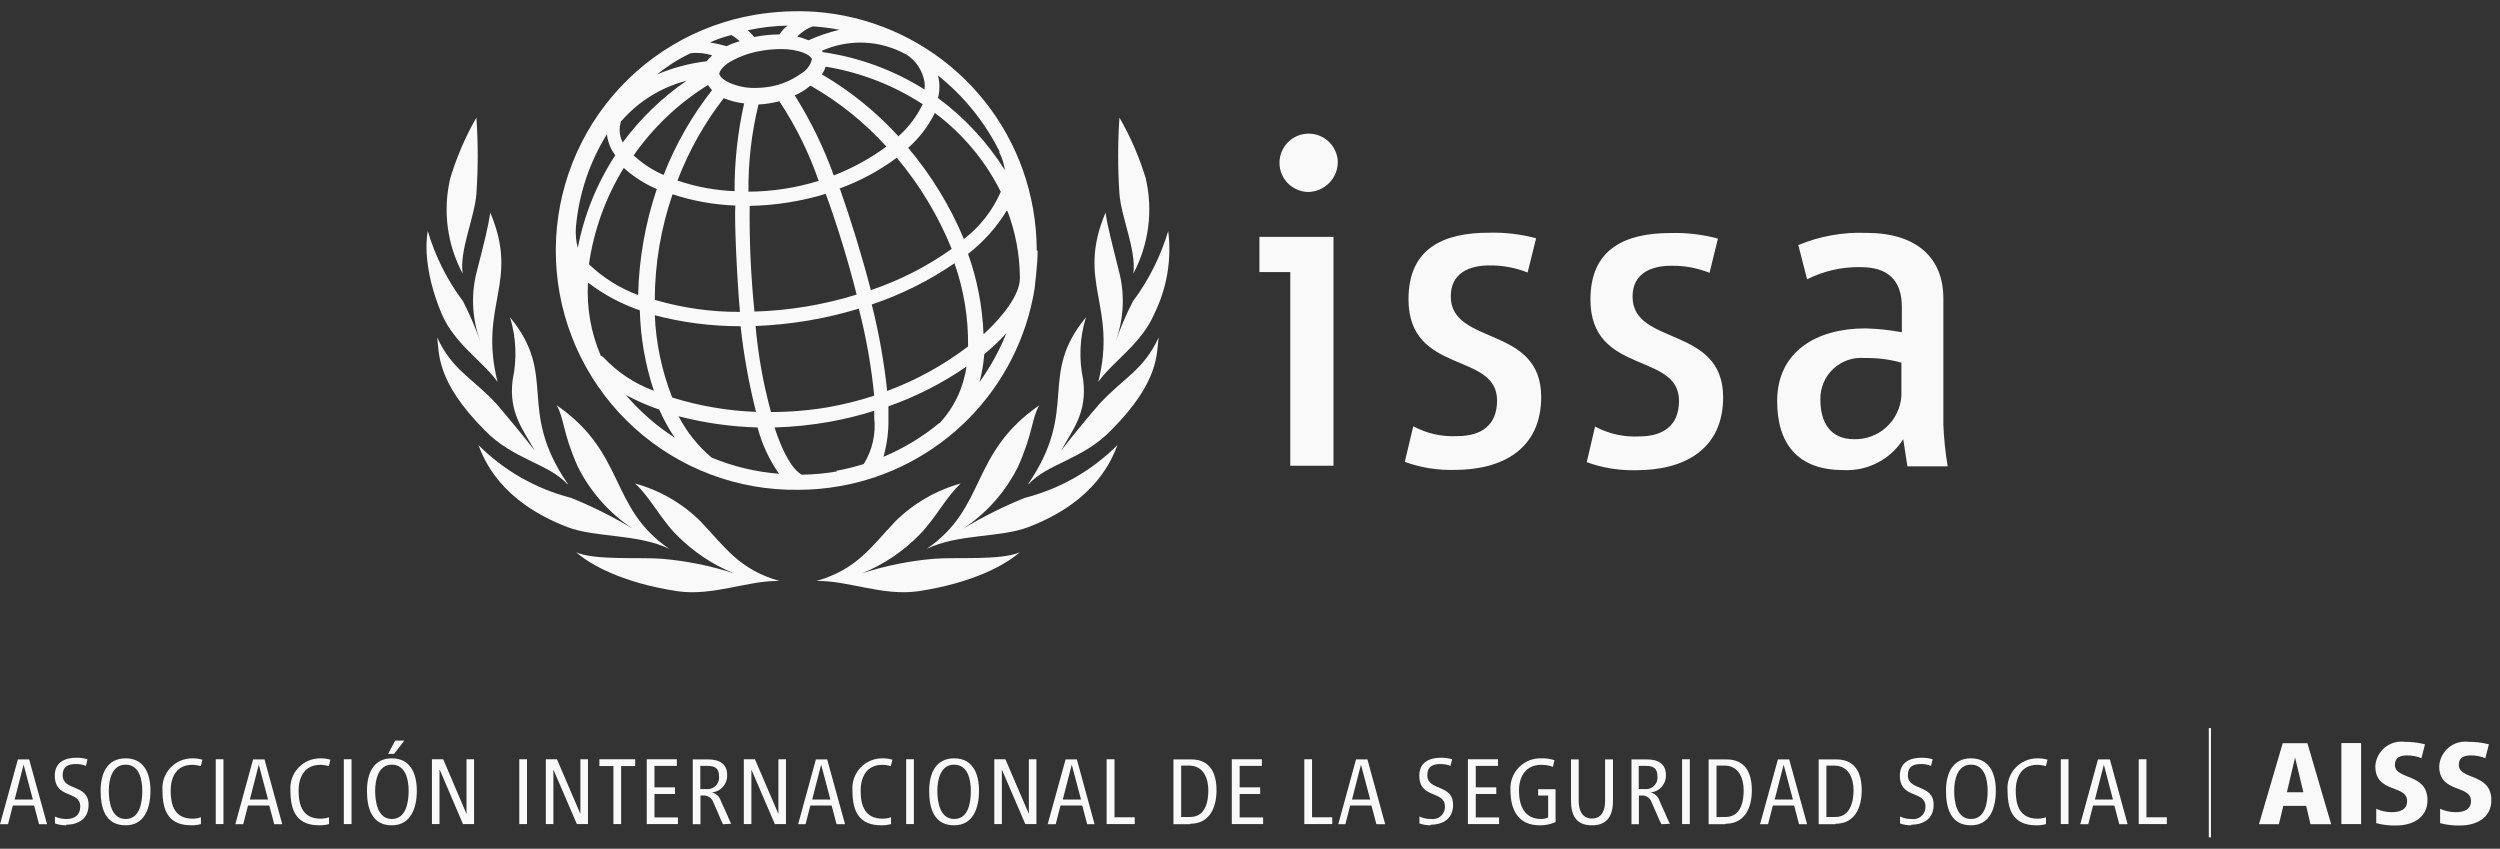 <svg width="162" height="55" viewBox="0 0 162 55" fill="none" xmlns="http://www.w3.org/2000/svg">
<rect x="0" y="0" width="162" height="55" fill="#333333" stroke="none"/>
<g clip-path="url(#clip0_13_714)">
<path d="M63.47 24.76C63.631 24.168 63.734 23.562 63.78 22.95C64.287 22.534 64.765 22.082 65.21 21.6C64.761 22.721 64.177 23.782 63.47 24.76ZM54.23 30.55C53.48 30.679 52.721 30.749 51.96 30.76C51.34 30.43 50.71 29.3 50.19 27.7C51.374 27.665 52.553 27.545 53.72 27.34C54.711 27.163 55.69 26.922 56.65 26.62C56.65 26.77 56.65 26.93 56.65 27.07C56.766 28.118 56.526 29.174 55.97 30.07C55.383 30.254 54.785 30.401 54.18 30.51M40.57 25.6C41.259 25.974 41.978 26.289 42.72 26.54C42.999 27.175 43.334 27.784 43.72 28.36C42.537 27.6 41.472 26.67 40.56 25.6M51.04 1.66C50.829 1.816 50.65 2.009 50.51 2.23C49.959 2.233 49.41 2.291 48.87 2.4C48.749 2.24 48.612 2.092 48.46 1.96C49.308 1.775 50.172 1.675 51.04 1.66ZM64.74 9.84C64.932 10.213 65.061 10.615 65.12 11.03C63.978 9.213 62.506 7.625 60.78 6.35C60.906 5.872 60.906 5.369 60.78 4.89C62.459 6.228 63.825 7.918 64.78 9.84M48.9 21.13C50.09 21.083 51.276 20.959 52.45 20.76C53.532 20.574 54.6 20.32 55.65 20C56.129 21.851 56.463 23.737 56.65 25.64C55.669 25.96 54.666 26.211 53.65 26.39C52.431 26.596 51.197 26.699 49.96 26.7C49.462 24.877 49.128 23.013 48.96 21.13M42.39 20.42C44.218 20.9 46.1 21.142 47.99 21.14C48.194 23.011 48.528 24.866 48.99 26.69C47.147 26.621 45.321 26.308 43.56 25.76C42.889 24.055 42.507 22.251 42.43 20.42M38.93 23.05C38.291 21.556 38.006 19.933 38.1 18.31C39.117 19.085 40.251 19.693 41.46 20.11C41.505 21.882 41.812 23.638 42.37 25.32C41.111 24.859 39.98 24.105 39.07 23.12M39.33 8.71C39.385 9.201 39.572 9.667 39.87 10.06C38.679 11.884 37.854 13.922 37.44 16.06C37.325 15.62 37.285 15.164 37.32 14.71C37.51 12.582 38.195 10.527 39.32 8.71M52.11 3.44C52.48 3.59 52.61 3.77 52.61 3.85C52.56 4.046 52.47 4.23 52.346 4.39C52.222 4.55 52.067 4.683 51.89 4.78C51.273 5.223 50.56 5.514 49.81 5.63C49.529 5.673 49.245 5.696 48.96 5.7C48.368 5.712 47.78 5.593 47.24 5.35C46.8 5.15 46.61 4.89 46.61 4.78C46.61 4.67 46.78 4.32 47.3 4.01C47.952 3.637 48.667 3.389 49.41 3.28C49.8 3.214 50.194 3.18 50.59 3.18C51.108 3.168 51.623 3.253 52.11 3.43M58.21 8.82C56.77 7.246 55.101 5.898 53.26 4.82C53.366 4.667 53.447 4.498 53.5 4.32C55.742 4.686 57.884 5.513 59.79 6.75C59.409 7.546 58.871 8.256 58.21 8.84M58.85 9.58C59.568 8.947 60.156 8.179 60.58 7.32C62.384 8.665 63.847 10.416 64.85 12.43C64.324 13.635 63.502 14.688 62.46 15.49C61.564 13.348 60.347 11.355 58.85 9.58ZM54.39 12.22C55.721 11.739 56.975 11.066 58.11 10.22C59.6 11.991 60.801 13.985 61.67 16.13C60.063 17.271 58.298 18.171 56.43 18.8C55.85 16.55 55.14 14.27 54.43 12.24M48.62 13.34C50.278 13.306 51.923 13.043 53.51 12.56C54.286 14.702 54.954 16.881 55.51 19.09C53.363 19.754 51.136 20.124 48.89 20.19C48.656 17.915 48.552 15.628 48.58 13.34M43.58 12.59C44.896 13.023 46.266 13.268 47.65 13.32C47.58 14.16 47.75 18.04 47.95 20.21C46.082 20.221 44.222 19.958 42.43 19.43C42.437 17.103 42.825 14.792 43.58 12.59ZM45.87 5.5C45.949 5.622 46.039 5.736 46.14 5.84C44.831 7.511 43.773 9.364 43 11.34C42.287 11.028 41.632 10.598 41.06 10.07C42.334 8.243 43.967 6.694 45.86 5.52M47.65 12.39C46.373 12.343 45.11 12.111 43.9 11.7C44.632 9.782 45.643 7.983 46.9 6.36C47.321 6.537 47.766 6.651 48.22 6.7C47.8 8.568 47.593 10.476 47.6 12.39M52.54 5.56C54.371 6.607 56.025 7.937 57.44 9.5C56.389 10.269 55.243 10.898 54.03 11.37C53.375 9.555 52.526 7.815 51.5 6.18C51.862 6.024 52.199 5.815 52.5 5.56M50.5 6.56C51.566 8.165 52.422 9.899 53.05 11.72C51.576 12.176 50.043 12.412 48.5 12.42C48.48 10.517 48.698 8.619 49.15 6.77C49.606 6.748 50.059 6.677 50.5 6.56ZM40.26 7.85C41.371 6.568 42.847 5.654 44.49 5.23C42.899 6.326 41.5 7.677 40.35 9.23C40.238 9.012 40.172 8.774 40.157 8.53C40.142 8.285 40.176 8.04 40.26 7.81M38.16 17.15C38.475 14.927 39.245 12.793 40.42 10.88C41.052 11.453 41.775 11.916 42.56 12.25C41.814 14.466 41.406 16.782 41.35 19.12C40.162 18.677 39.077 17.997 38.16 17.12M58.72 3.52C59.035 3.721 59.304 3.985 59.509 4.297C59.714 4.609 59.851 4.961 59.91 5.33C59.93 5.486 59.93 5.644 59.91 5.8C57.908 4.538 55.663 3.714 53.32 3.38L53.26 3.29C54.123 2.905 55.063 2.725 56.007 2.765C56.951 2.804 57.873 3.063 58.7 3.52M52.7 1.71C53.267 1.749 53.832 1.822 54.39 1.93C53.704 2.094 53.034 2.322 52.39 2.61C52.155 2.508 51.91 2.428 51.66 2.37C51.94 2.078 52.281 1.852 52.66 1.71M47.39 2.27C47.588 2.382 47.772 2.517 47.94 2.67C47.647 2.75 47.362 2.857 47.09 2.99C46.735 2.89 46.374 2.81 46.01 2.75C46.454 2.548 46.916 2.387 47.39 2.27ZM44.75 3.45C45.221 3.395 45.699 3.442 46.15 3.59C46.022 3.709 45.902 3.836 45.79 3.97C44.688 4.1 43.611 4.386 42.59 4.82C43.251 4.276 43.976 3.816 44.75 3.45ZM43.96 26.97C45.637 27.406 47.358 27.651 49.09 27.7C49.373 28.774 49.844 29.79 50.48 30.7C48.977 30.582 47.502 30.228 46.11 29.65C45.223 28.9 44.492 27.983 43.96 26.95M57.49 25.34C57.289 23.449 56.955 21.574 56.49 19.73C58.392 19.093 60.196 18.194 61.85 17.06C62.459 18.791 62.757 20.616 62.73 22.45C61.13 23.669 59.357 24.643 57.47 25.34M60.87 27.41C59.778 28.315 58.558 29.052 57.25 29.6C57.481 28.784 57.589 27.938 57.57 27.09C57.57 26.85 57.57 26.59 57.57 26.33C59.365 25.701 61.066 24.833 62.63 23.75C62.436 25.117 61.833 26.393 60.9 27.41M63.73 21.63C63.662 19.863 63.325 18.116 62.73 16.45C63.742 15.669 64.6 14.706 65.26 13.61C65.802 15.018 66.083 16.512 66.09 18.02C66.09 19.13 64.94 20.54 63.77 21.63M67.18 16.23C67.179 15.322 67.098 14.415 66.94 13.52C66.342 10.118 64.623 7.014 62.057 4.702C59.491 2.39 56.225 1.002 52.78 0.76C51.51 0.681 50.236 0.745 48.98 0.95C45.124 1.589 41.652 3.662 39.259 6.752C36.866 9.842 35.729 13.723 36.076 17.616C36.422 21.509 38.227 25.127 41.127 27.746C44.029 30.365 47.812 31.792 51.72 31.74C52.629 31.739 53.535 31.659 54.43 31.5C57.598 30.942 60.514 29.412 62.774 27.122C65.033 24.832 66.524 21.895 67.04 18.72C67.04 18.66 67.24 17.14 67.24 16.25" fill="#F9F9F9"/>
<path d="M30.87 7.62C30.985 9.265 30.985 10.915 30.87 12.56C30.76 14.07 29.76 16.23 29.98 17.73C28.968 15.833 28.683 13.632 29.18 11.54C29.593 10.174 30.16 8.859 30.87 7.62Z" fill="#F9F9F9"/>
<path d="M32.25 24.76C31.31 23.42 29.43 22.28 28.61 20.31C27.42 17.46 27.61 15.54 27.72 14.97C28.204 16.615 28.98 18.159 30.01 19.53C30.427 20.354 30.794 21.202 31.11 22.07C30.578 20.617 30.508 19.035 30.91 17.54C31.38 15.71 31.64 14.67 31.77 13.78C33.7 18.33 30.98 19.78 32.25 24.78" fill="#F9F9F9"/>
<path d="M36.78 31.39C35.56 30.03 33.23 29.78 31.4 27.87C28.24 24.7 28.47 22.87 28.33 21.87C29.33 24.02 30.58 24.45 32.19 26.19C32.71 26.8 33.88 28.19 34.64 29.19C33.95 27.89 32.94 26.79 33.22 24.61C33.509 23.268 33.451 21.873 33.05 20.56C36.2 24.38 33.44 26.45 36.78 31.34" fill="#F9F9F9"/>
<path d="M43.38 35.57C41.29 34.57 38.63 34.86 36.78 34.16C32.37 32.47 31.35 29.73 31 28.84C32.658 30.497 34.73 31.678 37 32.26C38.385 32.818 39.722 33.487 41 34.26C39.489 33.258 38.265 31.88 37.45 30.26C36.45 28.03 36.57 27.12 36.07 26.26C40.6 29.39 39.44 32.9 43.39 35.58" fill="#F9F9F9"/>
<path d="M50.51 37.65C48.51 37.59 46.21 38.65 43.89 38.31C40.31 37.76 38.25 36.59 37.34 35.79C38.58 36.33 41.48 36.09 42.9 36.21C44.481 36.344 46.041 36.659 47.55 37.15C46.148 36.577 44.879 35.722 43.82 34.64C42.82 33.64 42.07 32.14 41.15 31.33C42.751 31.769 44.211 32.612 45.39 33.78C47 35.47 47.88 36.89 50.51 37.65Z" fill="#F9F9F9"/>
<path d="M72.54 7.62C72.43 9.265 72.43 10.915 72.54 12.56C72.65 14.07 73.65 16.23 73.44 17.73C74.447 15.831 74.731 13.632 74.24 11.54C73.824 10.173 73.254 8.858 72.54 7.62Z" fill="#F9F9F9"/>
<path d="M71.16 24.76C72.1 23.42 73.98 22.28 74.81 20.31C75.622 18.655 75.932 16.799 75.7 14.97C75.211 16.613 74.436 18.157 73.41 19.53C72.989 20.352 72.622 21.201 72.31 22.07C72.834 20.615 72.9 19.034 72.5 17.54C72.04 15.71 71.77 14.67 71.64 13.78C69.71 18.33 72.43 19.78 71.16 24.78" fill="#F9F9F9"/>
<path d="M66.64 31.39C67.86 30.03 70.18 29.78 72.01 27.87C75.17 24.7 74.94 22.87 75.08 21.87C74.08 24.02 72.83 24.45 71.23 26.19C70.7 26.8 69.53 28.19 68.77 29.19C69.46 27.89 70.47 26.79 70.19 24.61C69.901 23.267 69.963 21.872 70.37 20.56C67.22 24.38 69.97 26.45 66.64 31.34" fill="#F9F9F9"/>
<path d="M60.04 35.57C62.12 34.57 64.79 34.86 66.63 34.16C71.05 32.47 72.06 29.73 72.41 28.84C70.755 30.5 68.682 31.682 66.41 32.26C65.025 32.819 63.688 33.488 62.41 34.26C63.924 33.261 65.148 31.882 65.96 30.26C66.96 28.03 66.84 27.12 67.35 26.26C62.81 29.39 63.97 32.9 60.03 35.58" fill="#F9F9F9"/>
<path d="M52.9 37.65C54.9 37.59 57.2 38.65 59.52 38.31C63.1 37.76 65.16 36.59 66.08 35.79C64.83 36.33 61.93 36.09 60.51 36.21C58.929 36.345 57.369 36.66 55.86 37.15C57.264 36.581 58.534 35.727 59.59 34.64C60.59 33.64 61.35 32.14 62.26 31.33C60.661 31.771 59.201 32.614 58.02 33.78C56.42 35.47 55.53 36.89 52.9 37.65Z" fill="#F9F9F9"/>
<path d="M123.21 25.66C123.159 26.433 122.81 27.156 122.238 27.678C121.666 28.2 120.914 28.48 120.14 28.46C118.62 28.46 117.96 27.39 117.96 25.9C117.95 25.527 118.019 25.157 118.163 24.812C118.306 24.468 118.521 24.158 118.793 23.903C119.066 23.648 119.389 23.453 119.741 23.332C120.094 23.211 120.469 23.166 120.84 23.2C121.64 23.185 122.439 23.285 123.21 23.5V25.66ZM126.21 30.22C126.059 29.323 125.965 28.418 125.93 27.51V19.34C125.93 16.73 124.23 15.09 120.93 15.09C119.423 15.032 117.922 15.301 116.53 15.88L117.1 18.1C118.174 17.556 119.366 17.285 120.57 17.31C122.24 17.31 123.24 18.07 123.24 19.89V21.53C122.458 21.383 121.665 21.299 120.87 21.28C117.71 21.28 115.16 22.78 115.16 25.99C115.16 28.76 116.5 30.46 119.44 30.46C120.208 30.503 120.973 30.34 121.657 29.989C122.341 29.637 122.918 29.11 123.33 28.46L123.6 30.22H126.21ZM111.66 25.75C111.66 21.07 105.79 22.44 105.79 19.22C105.79 17.73 106.98 17.22 108.29 17.22C109.142 17.207 109.989 17.363 110.78 17.68L111.32 15.46C110.323 15.191 109.292 15.07 108.26 15.1C105.34 15.1 103.06 16.1 103.06 19.41C103.06 24.33 108.8 22.79 108.8 25.97C108.8 27.61 107.74 28.28 106.22 28.28C105.226 28.334 104.236 28.113 103.36 27.64L102.82 29.95C103.852 30.322 104.944 30.499 106.04 30.47C109.14 30.47 111.66 29.13 111.66 25.73M99.87 25.73C99.87 21.05 94.01 22.42 94.01 19.2C94.01 17.71 95.19 17.2 96.5 17.2C97.352 17.187 98.199 17.343 98.99 17.66L99.54 15.44C98.54 15.172 97.505 15.05 96.47 15.08C93.55 15.08 91.27 16.08 91.27 19.39C91.27 24.31 97.01 22.77 97.01 25.95C97.01 27.59 95.95 28.26 94.43 28.26C93.439 28.314 92.453 28.093 91.58 27.62L91.03 29.93C92.062 30.302 93.154 30.478 94.25 30.45C97.35 30.45 99.87 29.11 99.87 25.71M86.41 30.18V15.35H81.61V17.63H83.61V30.18H86.41ZM86.69 10.49C86.678 10.119 86.557 9.76 86.343 9.457C86.128 9.154 85.829 8.921 85.483 8.787C85.136 8.653 84.758 8.625 84.396 8.704C84.033 8.784 83.702 8.968 83.444 9.235C83.185 9.501 83.011 9.838 82.943 10.203C82.875 10.568 82.916 10.945 83.06 11.287C83.205 11.629 83.447 11.92 83.757 12.125C84.066 12.33 84.429 12.44 84.8 12.44C85.307 12.425 85.787 12.212 86.14 11.848C86.493 11.484 86.69 10.997 86.69 10.49Z" fill="#F9F9F9"/>
<path d="M2.53 53.41L2.21 52.2H0.83L0.52 53.41H0L1.16 49.21H1.89L3.05 53.41H2.53ZM1.53 49.55L0.95 51.81H2.13L1.53 49.55Z" fill="#F9F9F9"/>
<path d="M4.31 53.48C4.055 53.485 3.801 53.444 3.56 53.36V52.91C3.794 53.022 4.051 53.077 4.31 53.07C4.84 53.07 5.2 52.81 5.2 52.26C5.2 51.2 3.55 51.79 3.55 50.26C3.55 49.4 4.19 49.1 4.96 49.1C5.2 49.097 5.44 49.131 5.67 49.2L5.57 49.63C5.361 49.545 5.136 49.504 4.91 49.51C4.4 49.51 4.06 49.68 4.06 50.23C4.06 51.28 5.74 50.78 5.74 52.15C5.74 53.04 5.11 53.44 4.28 53.44" fill="#F9F9F9"/>
<path d="M8.14 53.48C6.81 53.48 6.52 52.34 6.52 51.24C6.52 50.14 6.93 49.14 8.14 49.14C9.35 49.14 9.75 50.14 9.75 51.24C9.75 52.34 9.38 53.48 8.14 53.48ZM8.14 49.55C7.25 49.55 7.05 50.55 7.05 51.24C7.05 51.93 7.2 53.07 8.14 53.07C9.08 53.07 9.22 51.97 9.22 51.24C9.22 50.51 9.02 49.55 8.14 49.55Z" fill="#F9F9F9"/>
<path d="M13.01 49.65C12.833 49.591 12.647 49.561 12.46 49.56C11.46 49.56 11.06 50.32 11.06 51.24C11.06 52.16 11.3 53.05 12.48 53.05C12.664 53.05 12.846 53.02 13.02 52.96V53.4C12.818 53.457 12.609 53.484 12.4 53.48C10.98 53.48 10.53 52.62 10.53 51.24C10.506 50.973 10.539 50.703 10.625 50.449C10.711 50.195 10.85 49.962 11.031 49.764C11.213 49.566 11.434 49.409 11.68 49.301C11.926 49.194 12.192 49.139 12.46 49.14C12.683 49.136 12.906 49.166 13.12 49.23L13.01 49.65Z" fill="#F9F9F9"/>
<path d="M14.48 49.2H13.98V53.4H14.48V49.2Z" fill="#F9F9F9"/>
<path d="M17.77 53.41L17.45 52.2H16.07L15.76 53.41H15.25L16.4 49.21H17.14L18.29 53.41H17.77ZM16.77 49.55L16.19 51.81H17.37L16.77 49.55Z" fill="#F9F9F9"/>
<path d="M21.31 49.65C21.132 49.592 20.947 49.561 20.76 49.56C19.76 49.56 19.35 50.32 19.35 51.24C19.35 52.16 19.6 53.05 20.77 53.05C20.957 53.049 21.143 53.019 21.32 52.96V53.4C21.115 53.457 20.903 53.484 20.69 53.48C19.28 53.48 18.82 52.62 18.82 51.24C18.796 50.972 18.829 50.702 18.916 50.447C19.003 50.192 19.142 49.958 19.325 49.76C19.508 49.562 19.73 49.405 19.977 49.298C20.224 49.191 20.491 49.138 20.76 49.14C20.98 49.136 21.2 49.166 21.41 49.23L21.31 49.65Z" fill="#F9F9F9"/>
<path d="M22.78 49.2H22.28V53.4H22.78V49.2Z" fill="#F9F9F9"/>
<path d="M25.39 53.48C24.07 53.48 23.78 52.34 23.78 51.24C23.78 50.14 24.18 49.14 25.39 49.14C26.6 49.14 27.01 50.14 27.01 51.24C27.01 52.34 26.63 53.48 25.39 53.48ZM25.39 49.55C24.51 49.55 24.31 50.55 24.31 51.24C24.31 51.93 24.46 53.07 25.39 53.07C26.32 53.07 26.48 51.97 26.48 51.24C26.48 50.51 26.28 49.55 25.39 49.55ZM25.54 48.85H25.15L25.61 47.99H26.2L25.54 48.85Z" fill="#F9F9F9"/>
<path d="M30 53.4L28.5 49.89H28.48V53.4H27.99V49.2H28.72L30.22 52.72H30.23V49.2H30.72V53.4H30Z" fill="#F9F9F9"/>
<path d="M34.15 49.2H33.65V53.4H34.15V49.2Z" fill="#F9F9F9"/>
<path d="M37.38 53.4L35.87 49.89H35.86V53.4H35.37V49.2H36.09L37.6 52.72H37.61V49.2H38.1V53.4H37.38Z" fill="#F9F9F9"/>
<path d="M40.25 49.64V53.4H39.75V49.64H38.84V49.2H41.16V49.64H40.25Z" fill="#F9F9F9"/>
<path d="M41.91 53.4V49.2H43.86V49.63H42.41V51.02H43.74V51.45H42.41V52.97H43.93V53.4H41.91Z" fill="#F9F9F9"/>
<path d="M46.85 53.41C46.746 53.213 46.656 53.01 46.58 52.8L46.22 51.98C46.178 51.865 46.106 51.765 46.011 51.689C45.915 51.613 45.801 51.565 45.68 51.55H45.39V53.41H44.89V49.21H45.89C46.62 49.21 47.12 49.5 47.12 50.21C47.134 50.493 47.037 50.77 46.851 50.982C46.664 51.195 46.402 51.327 46.12 51.35C46.26 51.378 46.389 51.445 46.493 51.542C46.597 51.639 46.672 51.763 46.71 51.9L47.13 52.82C47.203 53.011 47.287 53.198 47.38 53.38L46.85 53.41ZM45.85 49.63H45.38V51.13H45.76C45.874 51.144 45.989 51.131 46.098 51.092C46.206 51.054 46.304 50.991 46.384 50.909C46.464 50.827 46.525 50.728 46.56 50.619C46.596 50.51 46.606 50.394 46.59 50.28C46.59 49.79 46.33 49.63 45.85 49.63Z" fill="#F9F9F9"/>
<path d="M50.21 53.4L48.7 49.89H48.69V53.4H48.2V49.2H48.92L50.43 52.72H50.44V49.2H50.93V53.4H50.21Z" fill="#F9F9F9"/>
<path d="M54.21 53.41L53.89 52.2H52.51L52.2 53.41H51.72L52.87 49.21H53.6L54.76 53.41H54.21ZM53.21 49.55L52.63 51.81H53.81L53.21 49.55Z" fill="#F9F9F9"/>
<path d="M57.72 49.65C57.546 49.591 57.364 49.561 57.18 49.56C56.18 49.56 55.77 50.32 55.77 51.24C55.77 52.16 56.02 53.05 57.19 53.05C57.377 53.049 57.563 53.019 57.74 52.96V53.4C57.535 53.457 57.323 53.484 57.11 53.48C55.7 53.48 55.24 52.62 55.24 51.24C55.216 50.972 55.249 50.702 55.336 50.447C55.423 50.192 55.562 49.958 55.745 49.76C55.928 49.562 56.15 49.405 56.397 49.298C56.644 49.191 56.911 49.138 57.18 49.14C57.4 49.136 57.619 49.166 57.83 49.23L57.72 49.65Z" fill="#F9F9F9"/>
<path d="M59.22 49.2H58.72V53.4H59.22V49.2Z" fill="#F9F9F9"/>
<path d="M61.83 53.48C60.5 53.48 60.21 52.34 60.21 51.24C60.21 50.14 60.62 49.14 61.83 49.14C63.04 49.14 63.44 50.14 63.44 51.24C63.44 52.34 63.07 53.48 61.83 53.48ZM61.83 49.55C60.94 49.55 60.74 50.55 60.74 51.24C60.74 51.93 60.89 53.07 61.83 53.07C62.77 53.07 62.91 51.97 62.91 51.24C62.91 50.51 62.71 49.55 61.83 49.55Z" fill="#F9F9F9"/>
<path d="M66.44 53.4L64.93 49.89H64.92V53.4H64.43V49.2H65.15L66.66 52.72H66.67V49.2H67.16V53.4H66.44Z" fill="#F9F9F9"/>
<path d="M70.45 53.41L70.13 52.2H68.72L68.41 53.41H67.89L69.05 49.21H69.78L70.93 53.41H70.45ZM69.45 49.55L68.87 51.81H70.05L69.45 49.55Z" fill="#F9F9F9"/>
<path d="M71.71 53.4V49.2H72.22V52.96H73.53V53.4H71.71Z" fill="#F9F9F9"/>
<path d="M77.12 53.41H76.04V49.21H77.19C78.4 49.21 78.83 50.08 78.83 51.21C78.83 52.34 78.38 53.38 77.12 53.38M77.05 49.61H76.54V52.94H77.12C78.12 52.94 78.3 51.94 78.3 51.21C78.3 50.48 78.01 49.61 77.05 49.61Z" fill="#F9F9F9"/>
<path d="M79.82 53.4V49.2H81.77V49.63H80.33V51.02H81.66V51.45H80.33V52.97H81.85V53.4H79.82Z" fill="#F9F9F9"/>
<path d="M84.52 53.4V49.2H85.02V52.96H86.33V53.4H84.52Z" fill="#F9F9F9"/>
<path d="M89.19 53.41L88.87 52.2H87.49L87.18 53.41H86.72L87.87 49.21H88.61L89.76 53.41H89.19ZM88.19 49.55L87.61 51.81H88.79L88.19 49.55Z" fill="#F9F9F9"/>
<path d="M92.72 53.48C92.468 53.485 92.217 53.444 91.98 53.36V52.91C92.217 53.022 92.478 53.077 92.74 53.07C92.854 53.087 92.97 53.078 93.08 53.044C93.19 53.01 93.291 52.952 93.376 52.875C93.461 52.797 93.528 52.702 93.572 52.596C93.616 52.49 93.636 52.375 93.63 52.26C93.63 51.2 91.97 51.79 91.97 50.26C91.97 49.4 92.62 49.1 93.38 49.1C93.624 49.098 93.866 49.132 94.1 49.2L93.99 49.63C93.781 49.545 93.556 49.505 93.33 49.51C92.83 49.51 92.49 49.68 92.49 50.23C92.49 51.28 94.16 50.78 94.16 52.15C94.16 53.04 93.53 53.44 92.7 53.44" fill="#F9F9F9"/>
<path d="M95.12 53.4V49.2H97.07V49.63H95.63V51.02H96.96V51.45H95.63V52.97H97.14V53.4H95.12Z" fill="#F9F9F9"/>
<path d="M99.77 53.48C98.43 53.48 97.88 52.54 97.88 51.24C97.857 50.967 97.893 50.692 97.984 50.434C98.075 50.175 98.219 49.939 98.409 49.741C98.597 49.543 98.826 49.387 99.08 49.283C99.334 49.179 99.606 49.131 99.88 49.14C100.168 49.13 100.456 49.171 100.73 49.26L100.63 49.69C100.39 49.603 100.136 49.559 99.88 49.56C98.88 49.56 98.43 50.3 98.43 51.24C98.43 52.18 98.77 53.07 99.86 53.07C100.019 53.074 100.177 53.039 100.32 52.97V51.55H99.67V51.14H100.8V53.27C100.486 53.413 100.145 53.484 99.8 53.48" fill="#F9F9F9"/>
<path d="M103.16 53.48C102.16 53.48 101.8 52.87 101.8 51.89V49.21H102.3V51.9C102.3 52.44 102.48 53.04 103.16 53.04C103.84 53.04 104.01 52.44 104.01 51.9V49.21H104.52V51.89C104.52 52.89 104.13 53.48 103.16 53.48Z" fill="#F9F9F9"/>
<path d="M107.66 53.41C107.55 53.21 107.47 53.01 107.38 52.8L107.02 51.98C106.981 51.866 106.911 51.765 106.817 51.688C106.723 51.612 106.61 51.564 106.49 51.55H106.2V53.41H105.72V49.21H106.72C107.45 49.21 107.95 49.5 107.95 50.21C107.964 50.493 107.867 50.77 107.681 50.982C107.494 51.195 107.232 51.327 106.95 51.35C107.089 51.38 107.217 51.447 107.32 51.544C107.424 51.641 107.5 51.764 107.54 51.9L107.95 52.82C108.026 53.011 108.113 53.198 108.21 53.38L107.66 53.41ZM106.66 49.63H106.19V51.13H106.57C106.684 51.144 106.8 51.131 106.908 51.092C107.016 51.054 107.114 50.991 107.194 50.909C107.274 50.827 107.334 50.728 107.37 50.619C107.406 50.51 107.416 50.394 107.4 50.28C107.4 49.79 107.13 49.63 106.66 49.63Z" fill="#F9F9F9"/>
<path d="M109.5 49.2H109V53.4H109.5V49.2Z" fill="#F9F9F9"/>
<path d="M111.8 53.41H110.72V49.21H111.88C113.09 49.21 113.52 50.08 113.52 51.21C113.52 52.34 113.07 53.38 111.81 53.38M111.74 49.61H111.23V52.94H111.81C112.81 52.94 112.99 51.94 112.99 51.21C112.99 50.48 112.7 49.61 111.74 49.61Z" fill="#F9F9F9"/>
<path d="M116.58 53.41L116.26 52.2H114.88L114.57 53.41H114.05L115.21 49.21H115.94L117.1 53.41H116.58ZM115.58 49.55L115 51.81H116.18L115.58 49.55Z" fill="#F9F9F9"/>
<path d="M118.94 53.41H117.85V49.21H119C120.21 49.21 120.64 50.08 120.64 51.21C120.64 52.34 120.19 53.38 118.94 53.38M118.86 49.61H118.35V52.94H118.94C119.89 52.94 120.11 51.94 120.11 51.21C120.11 50.48 119.82 49.61 118.86 49.61Z" fill="#F9F9F9"/>
<path d="M123.86 53.48C123.608 53.485 123.357 53.444 123.12 53.36V52.91C123.357 53.023 123.618 53.078 123.88 53.07C123.994 53.087 124.11 53.078 124.22 53.044C124.33 53.01 124.431 52.952 124.516 52.875C124.601 52.797 124.668 52.702 124.712 52.596C124.756 52.49 124.776 52.375 124.77 52.26C124.77 51.2 123.11 51.79 123.11 50.26C123.11 49.4 123.76 49.1 124.52 49.1C124.764 49.098 125.006 49.132 125.24 49.2L125.13 49.63C124.921 49.545 124.696 49.505 124.47 49.51C123.97 49.51 123.63 49.68 123.63 50.23C123.63 51.28 125.3 50.78 125.3 52.15C125.3 53.04 124.67 53.44 123.84 53.44" fill="#F9F9F9"/>
<path d="M127.72 53.48C126.39 53.48 126.1 52.34 126.1 51.24C126.1 50.14 126.51 49.14 127.72 49.14C128.93 49.14 129.33 50.14 129.33 51.24C129.33 52.34 128.96 53.48 127.72 53.48ZM127.72 49.55C126.83 49.55 126.63 50.55 126.63 51.24C126.63 51.93 126.78 53.07 127.72 53.07C128.66 53.07 128.8 51.97 128.8 51.24C128.8 50.51 128.6 49.55 127.72 49.55Z" fill="#F9F9F9"/>
<path d="M132.57 49.65C132.393 49.591 132.207 49.561 132.02 49.56C131.02 49.56 130.62 50.32 130.62 51.24C130.62 52.16 130.86 53.05 132.04 53.05C132.224 53.05 132.406 53.02 132.58 52.96V53.4C132.378 53.457 132.169 53.484 131.96 53.48C130.54 53.48 130.09 52.62 130.09 51.24C130.066 50.973 130.099 50.703 130.185 50.449C130.271 50.195 130.41 49.962 130.591 49.764C130.773 49.566 130.994 49.409 131.24 49.301C131.486 49.194 131.752 49.139 132.02 49.14C132.243 49.136 132.466 49.166 132.68 49.23L132.57 49.65Z" fill="#F9F9F9"/>
<path d="M134.04 49.2H133.54V53.4H134.04V49.2Z" fill="#F9F9F9"/>
<path d="M137.33 53.41L137.01 52.2H135.63L135.32 53.41H134.8L135.95 49.21H136.72L137.87 53.41H137.33ZM136.33 49.55L135.75 51.81H136.92L136.33 49.55Z" fill="#F9F9F9"/>
<path d="M138.59 53.4V49.2H139.09V52.96H140.41V53.4H138.59Z" fill="#F9F9F9"/>
<path d="M143.27 47.18H143.13V54.27H143.27V47.18Z" fill="#F9F9F9"/>
<path d="M159.49 53.49C159.028 53.511 158.566 53.46 158.12 53.34V52.41C158.434 52.553 158.775 52.628 159.12 52.63C159.6 52.63 160.12 52.5 160.12 51.91C160.12 50.82 158.06 51.43 158.06 49.65C158.073 49.419 158.134 49.193 158.238 48.986C158.343 48.779 158.488 48.596 158.667 48.447C158.845 48.299 159.052 48.189 159.274 48.124C159.497 48.059 159.73 48.041 159.96 48.07C160.405 48.068 160.848 48.121 161.28 48.23L161.05 49.13C160.751 49.009 160.432 48.948 160.11 48.95C159.7 48.95 159.33 49.07 159.33 49.56C159.33 50.56 161.44 50.07 161.44 51.85C161.44 53.01 160.44 53.49 159.44 53.49" fill="#F9F9F9"/>
<path d="M155.35 53.49C154.888 53.511 154.426 53.46 153.98 53.34V52.41C154.295 52.552 154.635 52.627 154.98 52.63C155.46 52.63 155.98 52.5 155.98 51.91C155.98 50.82 153.92 51.43 153.92 49.65C153.933 49.419 153.994 49.193 154.098 48.986C154.203 48.779 154.348 48.596 154.527 48.447C154.705 48.299 154.912 48.189 155.134 48.124C155.357 48.059 155.59 48.041 155.82 48.07C156.265 48.068 156.708 48.122 157.14 48.23L156.91 49.13C156.611 49.009 156.292 48.948 155.97 48.95C155.56 48.95 155.19 49.07 155.19 49.56C155.19 50.56 157.3 50.07 157.3 51.85C157.3 53.01 156.3 53.49 155.3 53.49" fill="#F9F9F9"/>
<path d="M153 48.15H151.72V53.4H153V48.15Z" fill="#F9F9F9"/>
<path d="M149.72 53.41L149.44 52.22H147.96L147.67 53.41H146.38L147.92 48.16H149.52L151.06 53.41H149.72ZM148.72 49.09L148.19 51.34H149.26L148.72 49.09Z" fill="#F9F9F9"/>
</g>
<defs>
<clipPath id="clip0_13_714">
<rect width="161.5" height="53.52" fill="white" transform="translate(0 0.74)"/>
</clipPath>
</defs>
</svg>
